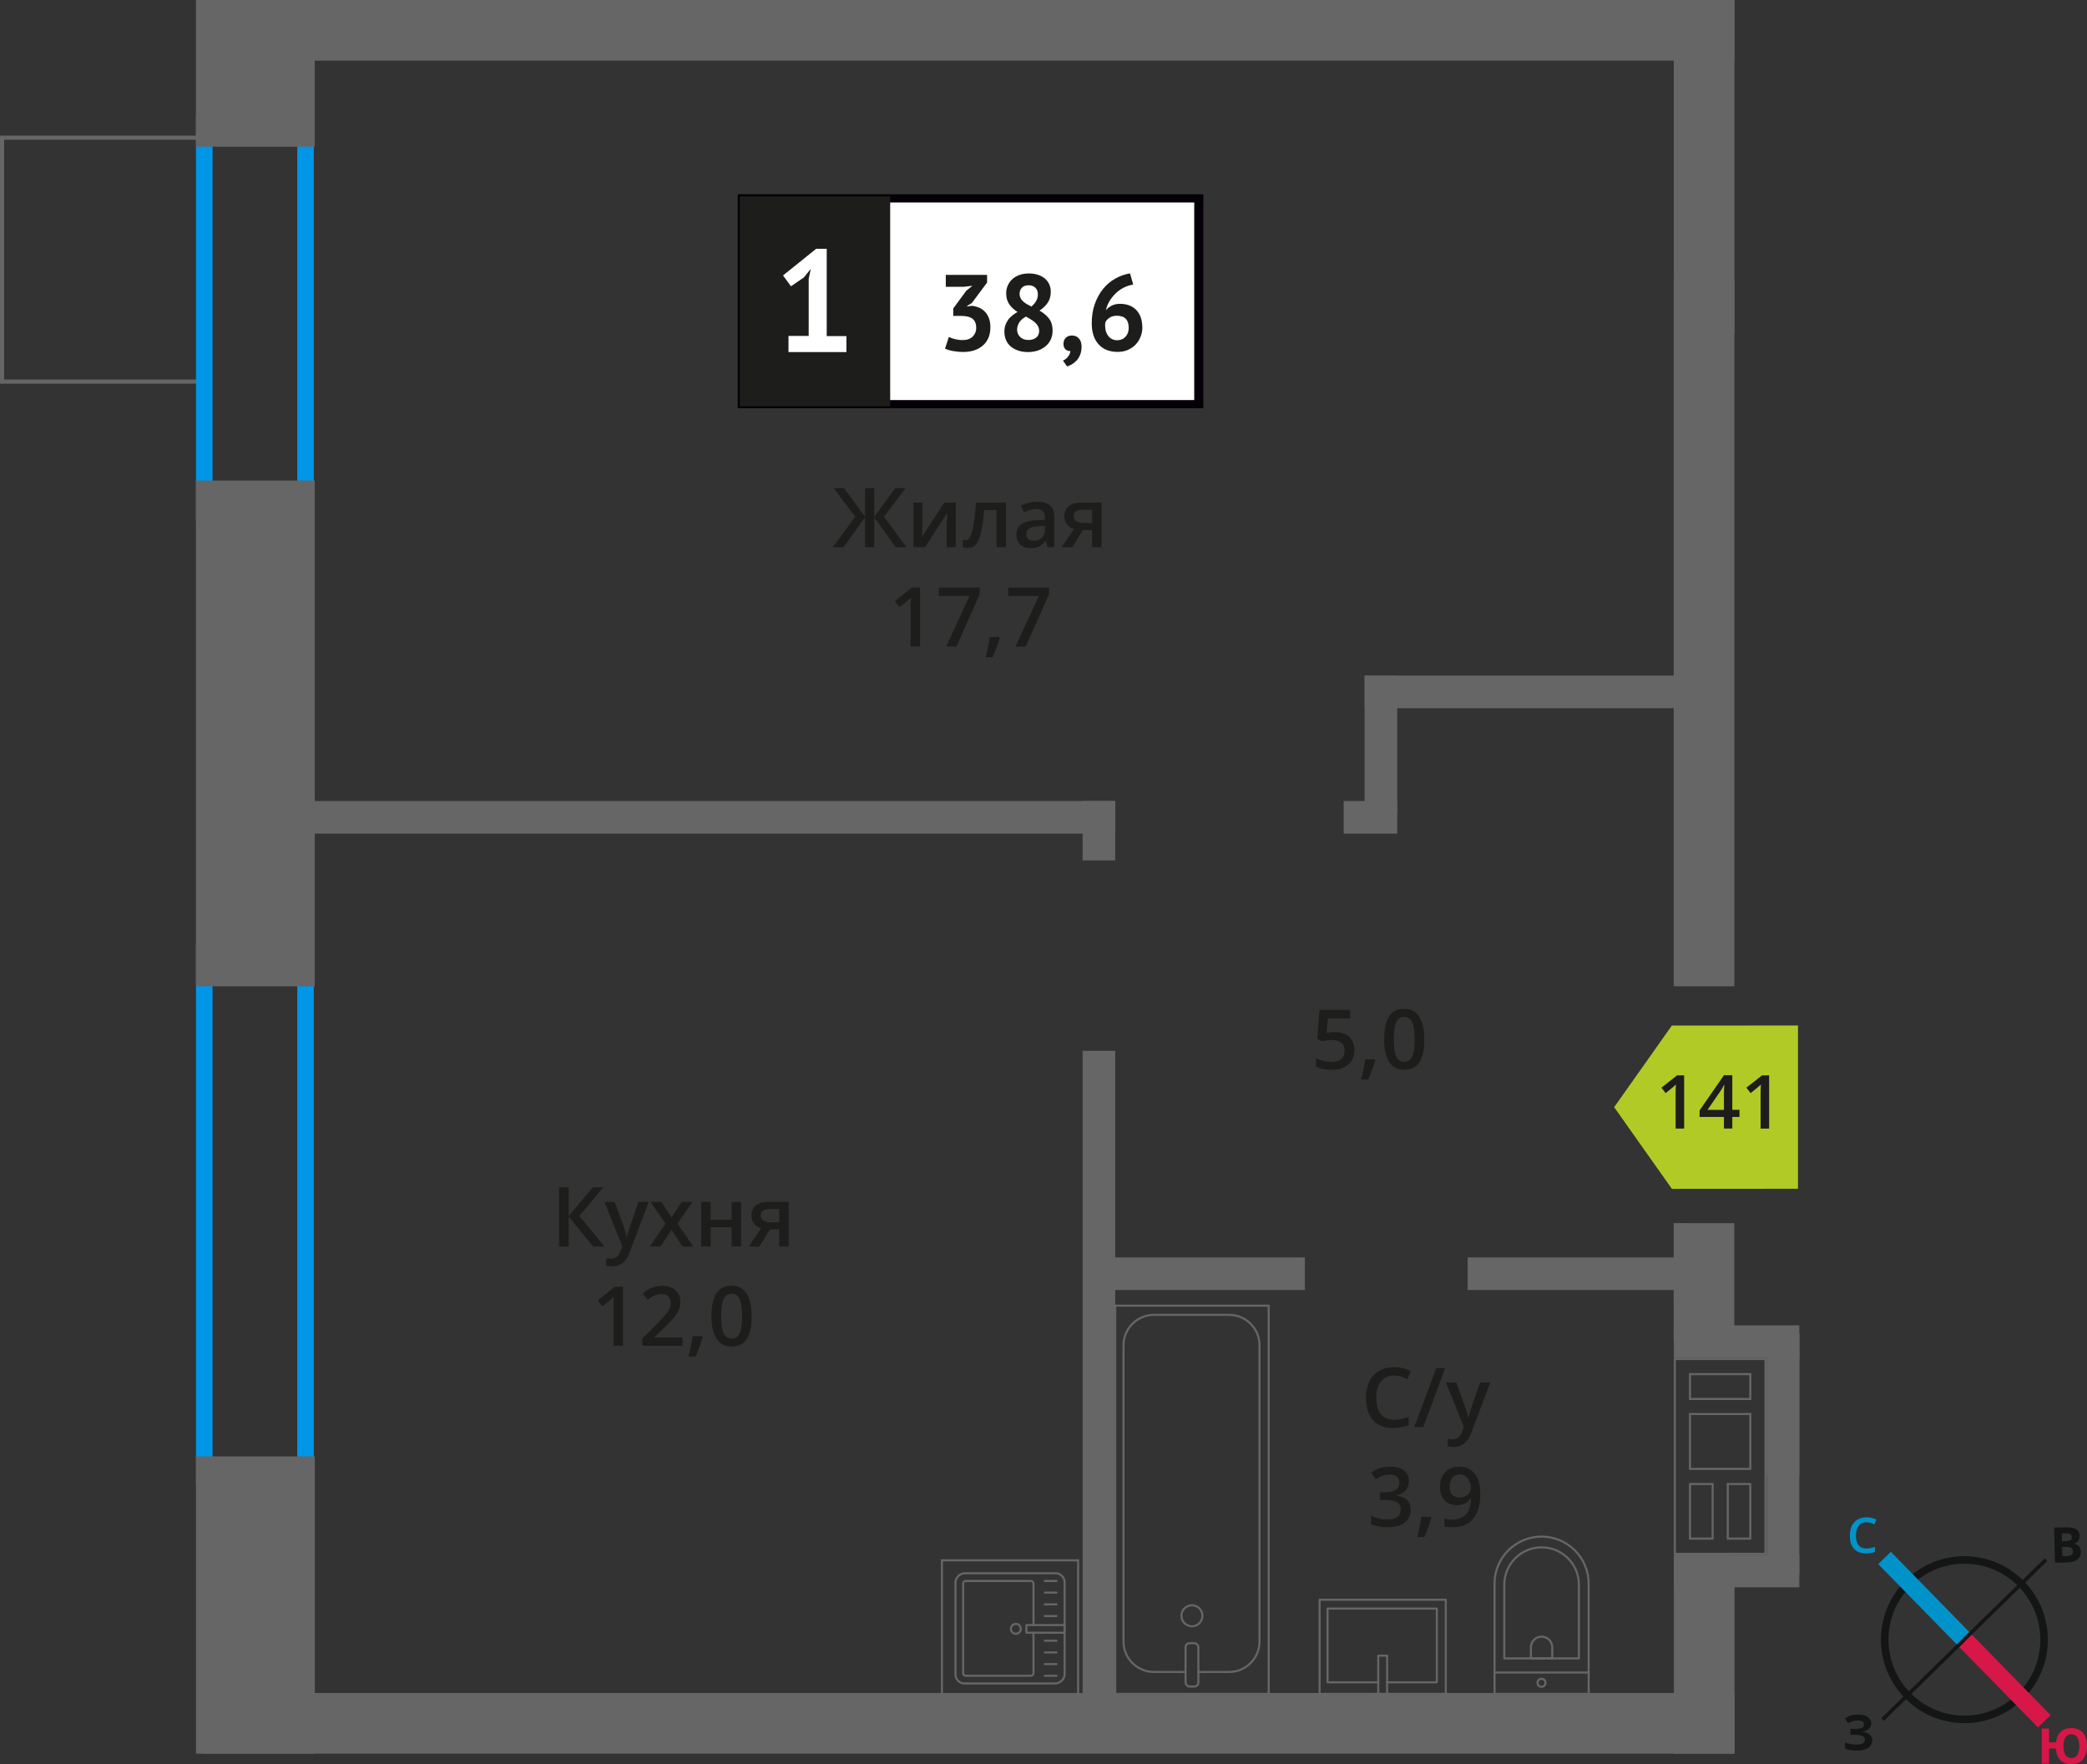 <?xml version="1.0" encoding="UTF-8"?>
<svg xmlns="http://www.w3.org/2000/svg" viewBox="0 0 252.24 213.21">
  <rect x="0" y="0" width="252.24" height="213.21" fill="#333333" stroke="none"/>
  <defs>
    <style>
      .cls-1, .cls-2 {
        stroke: #666;
      }

      .cls-1, .cls-2, .cls-3, .cls-4, .cls-5 {
        fill: none;
      }

      .cls-1, .cls-3, .cls-4, .cls-5 {
        stroke-miterlimit: 10;
      }

      .cls-1, .cls-6 {
        stroke-width: .5px;
      }

      .cls-2 {
        stroke-linecap: round;
        stroke-linejoin: round;
        stroke-width: .25px;
      }

      .cls-3 {
        stroke: #d61747;
      }

      .cls-3, .cls-4 {
        stroke-width: 2.13px;
      }

      .cls-7 {
        fill: #0093ca;
      }

      .cls-7, .cls-8, .cls-9, .cls-10, .cls-11, .cls-12, .cls-13, .cls-14, .cls-15, .cls-16 {
        stroke-width: 0px;
      }

      .cls-8 {
        fill: #666;
      }

      .cls-9 {
        fill: #050007;
      }

      .cls-10 {
        fill: #666;
      }

      .cls-11, .cls-6 {
        fill: #1d1d1b;
      }

      .cls-4 {
        stroke: #0093ca;
      }

      .cls-12 {
        fill: #0096e7;
      }

      .cls-6 {
        stroke: #1d1d1b;
        stroke-miterlimit: 22.93;
      }

      .cls-13 {
        fill: #141515;
      }

      .cls-14 {
        fill: #d61747;
      }

      .cls-5 {
        stroke: #141515;
        stroke-width: .91px;
      }

      .cls-15 {
        fill: #fff;
      }

      .cls-16 {
        fill: #b2ca25;
        fill-rule: evenodd;
      }
    </style>
  </defs>
  <g id="Layer_8" data-name="Layer 8">
    <rect class="cls-1" x="-2.58" y="19.47" width="29.48" height="23.82" transform="translate(-19.22 43.54) rotate(-90)"/>
  </g>
  <g id="window">
    <path class="cls-12" d="M35.93,116.16v61.32h-10.24v-61.32h10.24M37.93,114.16h-14.24v65.32h14.24v-65.32h0Z"/>
    <path class="cls-12" d="M35.93,15.93v44.99h-10.24V15.93h10.24M37.93,13.93h-14.24v48.99h14.24V13.93h0Z"/>
  </g>
  <g id="vent">
    <g>
      <path class="cls-10" d="M202.55,164.37h10.71v1.58h0v3s0,.25,0,.25h0v1.58h0v6.63s0,.25,0,.25h0v1.58h0v6.6s0,.25,0,.25h0v1.58h-10.71v-1.58h0v-6.6s0-.25,0-.25h0v-1.58h0v-6.63s0-.25,0-.25v-1.58h0v-3s0-.25,0-.25v-1.58M211.67,169.2v-3s0-.25,0-.25h-7.29s-.25,0-.25,0v3s0,.25,0,.25h7.29s.25,0,.25,0M211.67,177.65v-6.63s0-.25,0-.25h-7.29s-.25,0-.25,0v6.63s0,.25,0,.25h7.29s.25,0,.25,0M207.12,186.08v-6.6s0-.25,0-.25h-2.74s-.25,0-.25,0v6.6s0,.25,0,.25h2.74s.25,0,.25,0M211.67,186.08v-6.6s0-.25,0-.25h-2.97v6.6s0,.25,0,.25h2.72s.25,0,.25,0M202.3,164.12v2.08s0,0,0,0v2.75h0v2.08s0,0,0,0v6.38h0v2.08h0v6.35h0v2.08h11.21s0-2.08,0-2.08h0v-6.35h0v-2.08h0v-6.38h0v-2.08h0v-2.75h0v-2.08h-11.21ZM211.42,168.95h-7.04s0-2.75,0-2.75h7.04s0,2.75,0,2.75h0ZM211.42,177.4h-7.04s0-6.38,0-6.38h7.04s0,6.38,0,6.38h0ZM206.87,185.83h-2.49s0-6.35,0-6.35h2.49s0,6.35,0,6.35h0ZM211.42,185.83h-2.47s0-6.35,0-6.35h2.47v6.35h0Z"/>
      <rect class="cls-8" x="202.3" y="187.91" width="15.16" height="3.94" transform="translate(419.77 379.75) rotate(-180)"/>
      <rect class="cls-8" x="202.3" y="160.18" width="15.16" height="3.94" transform="translate(419.77 324.3) rotate(-180)"/>
      <rect class="cls-8" x="200.93" y="173.76" width="29.13" height="3.94" transform="translate(39.77 391.22) rotate(-90)"/>
      <rect class="cls-8" x="206.9" y="167.79" width="17.2" height="3.94" transform="translate(45.74 385.26) rotate(-90)"/>
    </g>
  </g>
  <g id="walls">
    <rect class="cls-8" x="24.67" y="0" width="184.97" height="7.33"/>
    <rect class="cls-8" x="24.67" y="204.61" width="184.97" height="7.33"/>
    <g>
      <path class="cls-5" d="M230.7,191.28c3.8-3.73,9.9-3.66,13.61.16,3.71,3.79,3.66,9.9-.16,13.61-3.8,3.73-9.9,3.66-13.61-.16-3.73-3.8-3.66-9.9.16-13.61Z"/>
      <line class="cls-4" x1="227.77" y1="188.29" x2="237.42" y2="198.16"/>
      <line class="cls-3" x1="247.08" y1="208.03" x2="237.42" y2="198.16"/>
      <polygon class="cls-13" points="227.39 207.65 237.26 198 237.57 198.31 227.7 207.97 227.39 207.65"/>
      <rect class="cls-13" x="235.45" y="193.11" width="13.81" height=".44" transform="translate(-66.13 224.16) rotate(-44.29)"/>
      <path class="cls-7" d="M225.58,183.97c-.4,0-.7.15-.93.44-.23.27-.34.67-.34,1.16s.11.91.32,1.18c.23.27.53.4.95.4.19,0,.36-.02.53-.06s.34-.08.51-.13v.59c-.32.13-.7.19-1.12.19-.63,0-1.1-.19-1.43-.57-.34-.36-.49-.91-.49-1.6,0-.44.08-.84.23-1.16.17-.32.4-.59.7-.76.3-.17.67-.27,1.08-.27s.82.1,1.2.27l-.25.59c-.15-.08-.3-.13-.46-.19-.17-.04-.32-.08-.51-.08"/>
      <path class="cls-14" d="M252.24,211.04c0,.69-.17,1.22-.49,1.6-.32.38-.8.57-1.41.57-.55,0-.99-.15-1.31-.48-.32-.32-.51-.8-.55-1.41h-.82v1.83h-.89v-4.24h.89v1.67h.84c.06-.57.25-.99.57-1.29.32-.29.74-.44,1.29-.44.61,0,1.07.19,1.39.57.32.38.49.91.49,1.62M249.39,211.04c0,.46.1.82.25,1.07.17.23.4.36.7.36.65,0,.97-.48.97-1.43,0-.48-.08-.84-.25-1.08-.15-.23-.38-.36-.7-.36s-.55.13-.72.36c-.15.25-.25.61-.25,1.08"/>
      <path class="cls-13" d="M248.27,184.62l1.33-.03c.59-.01,1.03.05,1.3.22.29.16.43.43.44.81,0,.25-.05.46-.16.63-.13.15-.28.27-.47.3v.04c.27.05.46.16.58.31.12.17.2.4.21.66,0,.38-.14.69-.4.9-.28.23-.66.36-1.13.37l-1.6.04-.1-4.24ZM249.22,186.27h.51c.25-.02.42-.06.53-.14.11-.08.15-.19.14-.38,0-.15-.06-.27-.18-.34-.12-.07-.31-.11-.57-.1h-.46s.02.96.02.96ZM249.23,186.97l.03,1.1h.57c.25-.02.44-.06.55-.16.11-.1.17-.25.16-.44,0-.34-.26-.53-.75-.52h-.55Z"/>
      <path class="cls-13" d="M226.16,208.27c0,.27-.1.49-.3.67-.19.19-.44.3-.78.34v.02c.4.04.69.15.89.32.21.17.32.4.32.68,0,.4-.17.7-.48.93-.32.23-.76.34-1.31.34-.63,0-1.12-.08-1.5-.23v-.76c.17.08.4.15.65.21.23.04.46.06.69.06.7,0,1.07-.19,1.07-.61,0-.19-.11-.34-.34-.44-.23-.1-.57-.15-1.03-.15h-.4v-.7h.36c.46,0,.78-.04.99-.11.19-.09.3-.23.3-.44,0-.13-.06-.25-.19-.34-.13-.08-.32-.13-.59-.13-.4,0-.78.11-1.14.34l-.4-.59c.25-.15.49-.29.78-.36.27-.06.57-.1.89-.1.46,0,.84.1,1.1.29.27.19.42.44.42.76"/>
    </g>
  </g>
  <g id="bathroom">
    <g>
      <g>
        <rect class="cls-2" x="134.79" y="157.8" width="18.55" height="46.92"/>
        <rect class="cls-2" x="143.29" y="198.59" width="1.55" height="5.24" rx=".49" ry=".49"/>
        <path class="cls-2" d="M143.29,202.07h-3.82c-2.03,0-3.68-1.65-3.68-3.68v-35.8c0-2.03,1.65-3.68,3.68-3.68h9.08c2.03,0,3.68,1.65,3.68,3.68v35.8c0,2.03-1.65,3.68-3.68,3.68h-3.71"/>
        <circle class="cls-2" cx="144.06" cy="195.28" r="1.27"/>
      </g>
      <g>
        <path class="cls-2" d="M176.81,189.52h13.32c3.14,0,5.69,2.55,5.69,5.69h0c0,3.14-2.55,5.69-5.69,5.69h-13.32v-11.38h0Z" transform="translate(-8.89 381.53) rotate(-90)"/>
        <path class="cls-2" d="M179.6,189.2h8.91c2.49,0,4.51,2.02,4.51,4.51h0c0,2.49-2.02,4.51-4.51,4.51h-8.91v-9.02h0Z" transform="translate(-7.39 380.03) rotate(-90)"/>
        <path class="cls-2" d="M185,197.82h1.34c.71,0,1.29.58,1.29,1.29h0c0,.71-.58,1.29-1.29,1.29h-1.34v-2.58h0Z" transform="translate(-12.79 385.43) rotate(-90)"/>
        <circle class="cls-2" cx="186.31" cy="203.38" r=".48"/>
        <line class="cls-2" x1="180.62" y1="202.14" x2="192.01" y2="202.14"/>
      </g>
      <g>
        <rect class="cls-2" x="161.42" y="191.4" width="11.38" height="15.25" transform="translate(-31.91 366.14) rotate(-90)"/>
        <polyline class="cls-2" points="167.65 204.72 167.65 200.1 166.58 200.1 166.58 204.72"/>
        <polyline class="cls-2" points="167.65 203.32 173.66 203.32 173.66 194.41 160.45 194.41 160.45 203.32 166.58 203.32"/>
      </g>
    </g>
    <g>
      <g>
        <rect class="cls-2" x="115.41" y="190.21" width="13.32" height="13.19" rx="1.09" ry="1.09" transform="translate(318.88 74.73) rotate(90)"/>
        <path class="cls-2" d="M124.91,197.33v4.88c0,.18-.14.32-.32.32h-7.86c-.18,0-.32-.14-.32-.32v-10.82c0-.18.14-.32.32-.32h7.86c.18,0,.32.14.32.32v5.01"/>
        <circle class="cls-2" cx="122.78" cy="196.86" r=".6"/>
        <rect class="cls-2" x="125.9" y="194.56" width=".93" height="4.61" transform="translate(323.22 70.5) rotate(90)"/>
        <line class="cls-2" x1="127.69" y1="191.07" x2="126.28" y2="191.07"/>
        <line class="cls-2" x1="127.69" y1="192.48" x2="126.28" y2="192.48"/>
        <line class="cls-2" x1="127.69" y1="193.9" x2="126.28" y2="193.9"/>
        <line class="cls-2" x1="127.69" y1="195.31" x2="126.28" y2="195.31"/>
        <line class="cls-2" x1="127.69" y1="198.29" x2="126.28" y2="198.29"/>
        <line class="cls-2" x1="127.69" y1="199.71" x2="126.28" y2="199.71"/>
        <line class="cls-2" x1="127.69" y1="201.12" x2="126.28" y2="201.12"/>
        <line class="cls-2" x1="127.69" y1="202.53" x2="126.28" y2="202.53"/>
      </g>
      <path class="cls-10" d="M130.18,188.7v16.21h-16.21v-16.21h16.21M130.43,188.45h-16.71v16.71h16.71v-16.71h0Z"/>
    </g>
  </g>
  <g id="text">
    <g>
      <g>
        <path class="cls-11" d="M103.37,62.45l-2.61-3.45h1.25l2.54,3.46v-3.46h1.11v3.46l2.54-3.46h1.25l-2.61,3.45,2.72,3.69h-1.29l-2.61-3.62v3.62h-1.11v-3.62l-2.61,3.62h-1.3l2.73-3.69Z"/>
        <path class="cls-11" d="M111.49,60.74v2.77c0,.32-.03.8-.08,1.42l2.71-4.19h1.4v5.4h-1.1v-2.72c0-.15,0-.39.03-.73.02-.34.03-.58.05-.73l-2.7,4.18h-1.4v-5.4h1.1Z"/>
        <path class="cls-11" d="M121.6,66.14h-1.16v-4.5h-1.49c-.09,1.16-.21,2.06-.37,2.71-.16.65-.36,1.13-.61,1.43-.25.3-.57.45-.97.45-.25,0-.46-.04-.63-.11v-.9c.12.04.24.07.36.07.33,0,.59-.37.78-1.12.19-.75.34-1.89.45-3.43h3.63v5.4Z"/>
        <path class="cls-11" d="M126.62,66.14l-.23-.75h-.04c-.26.33-.52.55-.79.67-.26.12-.6.18-1.02.18-.53,0-.95-.14-1.24-.43-.3-.29-.45-.69-.45-1.22,0-.56.21-.98.62-1.26s1.04-.44,1.89-.46l.93-.03v-.29c0-.34-.08-.6-.24-.77-.16-.17-.41-.26-.75-.26-.28,0-.54.04-.8.12s-.5.18-.73.29l-.37-.82c.29-.15.61-.27.96-.35.35-.08.68-.12.99-.12.69,0,1.21.15,1.55.45.35.3.53.77.53,1.41v3.64h-.82ZM124.91,65.36c.42,0,.75-.12,1-.35.25-.23.38-.56.38-.98v-.47l-.69.03c-.54.02-.93.11-1.18.27-.25.16-.37.41-.37.74,0,.24.07.43.21.56.14.13.36.2.64.2Z"/>
        <path class="cls-11" d="M129.59,66.14h-1.28l1.5-2.21c-.36-.1-.65-.29-.86-.56-.21-.27-.31-.6-.31-1,0-.51.18-.91.55-1.2.36-.29.86-.43,1.49-.43h2.46v5.4h-1.15v-2.08h-1.09l-1.31,2.08ZM129.76,62.38c0,.28.1.48.32.62.21.14.49.21.85.21h1.07v-1.6h-1.25c-.31,0-.55.07-.72.2-.17.13-.26.32-.26.57Z"/>
        <path class="cls-11" d="M111.21,78.14h-1.15v-4.61c0-.55.01-.99.04-1.31-.08.08-.17.16-.28.26-.11.09-.47.39-1.1.9l-.58-.73,2.1-1.65h.96v7.14Z"/>
        <path class="cls-11" d="M114.36,78.14l2.82-6.12h-3.71v-1.01h4.94v.8l-2.81,6.33h-1.24Z"/>
        <path class="cls-11" d="M120.83,77.09c-.16.61-.44,1.39-.86,2.34h-.84c.22-.88.39-1.7.5-2.45h1.13l.07.11Z"/>
        <path class="cls-11" d="M122.74,78.14l2.82-6.12h-3.71v-1.01h4.94v.8l-2.81,6.33h-1.24Z"/>
      </g>
      <g>
        <rect class="cls-15" x="89.66" y="23.98" width="54.7" height="24.87"/>
        <path class="cls-9" d="M144.35,24.47h-54.1v23.88h54.1v-23.88ZM89.71,23.48h55.73v25.86h-56.28v-25.86h.55Z"/>
        <rect class="cls-6" x="89.66" y="23.98" width="17.68" height="24.87"/>
        <g>
          <path class="cls-11" d="M116.34,41.1c.54,0,.95-.14,1.23-.43.28-.29.42-.63.42-1.04,0-.49-.15-.86-.44-1.1-.3-.23-.76-.35-1.4-.35h-.94v-.9l1.58-2.15.74-.59-1.03.12h-2.19v-1.44h4.99v.93l-1.84,2.47-.57.35v.07l.55-.08c.3.03.59.1.87.21.27.11.51.28.72.49s.37.48.49.79c.12.31.18.68.18,1.08,0,.51-.08.96-.25,1.33-.17.37-.4.69-.71.94s-.65.44-1.05.56c-.4.12-.83.18-1.29.18-.38,0-.78-.04-1.19-.11-.41-.07-.74-.17-.99-.3l.46-1.41c.23.11.48.21.75.27.27.07.58.11.92.11Z"/>
          <path class="cls-11" d="M121.39,40.12c0-.3.04-.58.12-.81.08-.24.19-.46.33-.65.14-.2.31-.37.51-.53s.41-.3.63-.43c-.43-.27-.76-.58-1-.93-.24-.35-.37-.79-.37-1.31,0-.34.06-.66.19-.95.13-.29.31-.55.55-.77.24-.22.53-.39.87-.51s.72-.18,1.15-.18c.39,0,.75.05,1.07.16.32.1.6.25.83.44s.41.42.54.7c.13.28.19.58.19.91,0,.51-.12.95-.35,1.3-.23.36-.57.68-1.01.98.52.3.92.64,1.18,1.01.27.37.4.84.4,1.41,0,.39-.07.75-.22,1.06-.14.32-.35.59-.61.81-.26.23-.57.4-.94.53-.37.12-.77.19-1.2.19s-.83-.06-1.18-.18c-.35-.12-.65-.28-.9-.49s-.44-.46-.57-.76c-.13-.29-.2-.62-.2-.99ZM125.59,39.96c0-.2-.05-.38-.14-.55-.1-.17-.22-.32-.37-.45-.15-.13-.32-.26-.51-.37s-.38-.22-.57-.33c-.41.23-.69.49-.84.76-.15.27-.23.54-.23.81,0,.35.12.65.36.89s.57.37,1,.37c.39,0,.71-.1.95-.29s.36-.48.36-.86ZM123.23,35.48c0,.21.04.39.12.55.08.16.18.29.32.41.13.12.29.23.46.33.17.1.35.19.53.28.52-.44.78-.93.78-1.46,0-.37-.11-.64-.32-.83-.21-.19-.47-.28-.78-.28-.38,0-.66.1-.84.3-.18.2-.27.44-.27.71Z"/>
          <path class="cls-11" d="M128.54,41.52c0-.3.1-.53.29-.71s.44-.26.72-.26c.37,0,.65.12.86.37.21.24.31.57.31.97s-.06.73-.18,1.01c-.12.28-.27.52-.45.7-.18.19-.37.34-.57.45-.2.11-.39.19-.55.24l-.5-.71c.23-.1.44-.25.61-.47.17-.22.27-.45.29-.69-.2.03-.39-.04-.57-.18-.18-.15-.27-.39-.27-.72Z"/>
          <path class="cls-11" d="M138.07,39.52c0,.43-.07.82-.22,1.19s-.35.68-.61.95c-.26.27-.58.48-.95.64-.37.16-.78.23-1.22.23s-.87-.07-1.25-.21c-.38-.14-.71-.36-.99-.65-.28-.29-.5-.65-.65-1.08s-.23-.94-.23-1.51c0-.86.12-1.64.37-2.34.25-.7.58-1.3,1-1.82.42-.52.91-.94,1.48-1.25.56-.32,1.16-.53,1.78-.63l.38,1.35c-.44.07-.83.21-1.2.4-.37.2-.69.44-.97.72-.28.28-.52.59-.72.93-.2.35-.33.7-.41,1.06.17-.22.4-.4.68-.55s.63-.23,1.04-.23c.39,0,.75.06,1.08.18.33.12.61.3.85.54.23.24.42.53.55.88s.2.75.2,1.2ZM136.42,39.62c0-.97-.48-1.46-1.44-1.46-.35,0-.64.08-.88.24-.24.16-.41.34-.5.55-.02.1-.03.18-.03.25v.21c0,.21.03.42.09.62.06.2.15.39.27.55.12.16.27.29.45.39.18.1.4.15.65.15.41,0,.74-.14,1-.42.26-.28.39-.63.39-1.07Z"/>
        </g>
        <path class="cls-15" d="M95.3,40.6h2.44v-6.92l.26-1.19-.84,1.04-1.56,1.07-.96-1.31,4-3.22h1.28v10.55h2.38v1.93h-7v-1.93Z"/>
      </g>
    </g>
    <g>
      <path class="cls-11" d="M168.5,166.24c-.67,0-1.2.24-1.58.71-.38.48-.58,1.13-.58,1.97s.18,1.54.55,1.99c.37.45.9.67,1.6.67.3,0,.6-.03.88-.09s.58-.14.88-.23v1c-.56.21-1.19.32-1.9.32-1.04,0-1.85-.32-2.41-.95s-.84-1.54-.84-2.72c0-.74.14-1.39.41-1.95.27-.56.67-.98,1.18-1.28.51-.3,1.12-.44,1.81-.44.73,0,1.4.15,2.02.46l-.42.97c-.24-.11-.5-.21-.76-.3-.27-.09-.55-.13-.85-.13Z"/>
      <path class="cls-11" d="M174.67,165.34l-2.66,7.14h-1.08l2.66-7.14h1.08Z"/>
      <path class="cls-11" d="M174.76,167.08h1.25l1.1,3.06c.17.44.28.85.33,1.23h.04c.03-.18.08-.4.16-.65s.49-1.47,1.24-3.64h1.24l-2.31,6.12c-.42,1.12-1.12,1.68-2.1,1.68-.25,0-.5-.03-.74-.08v-.91c.17.04.37.06.59.06.55,0,.94-.32,1.17-.96l.2-.51-2.17-5.4Z"/>
      <path class="cls-11" d="M170.29,178.98c0,.45-.13.83-.4,1.13s-.63.5-1.11.61v.04c.57.07,1,.25,1.29.54s.43.66.43,1.13c0,.69-.24,1.22-.73,1.59s-1.17.56-2.07.56c-.79,0-1.46-.13-2-.38v-1.02c.3.15.62.27.96.35.34.08.66.12.98.12.55,0,.97-.1,1.24-.31s.41-.52.41-.95c0-.38-.15-.66-.45-.84-.3-.18-.78-.27-1.43-.27h-.62v-.93h.63c1.14,0,1.71-.39,1.71-1.18,0-.31-.1-.54-.3-.71s-.49-.25-.88-.25c-.27,0-.53.04-.78.12s-.55.23-.89.45l-.56-.8c.65-.48,1.41-.72,2.28-.72.72,0,1.28.15,1.68.46.4.31.61.74.61,1.28Z"/>
      <path class="cls-11" d="M173,183.43c-.16.61-.44,1.38-.86,2.34h-.84c.22-.88.39-1.7.5-2.45h1.13l.07.11Z"/>
      <path class="cls-11" d="M178.92,180.39c0,1.41-.28,2.46-.85,3.15s-1.42,1.04-2.56,1.04c-.43,0-.74-.03-.93-.08v-.96c.29.08.58.12.87.12.77,0,1.35-.21,1.73-.62.38-.42.59-1.07.62-1.96h-.06c-.19.29-.42.5-.7.63-.27.13-.59.2-.96.2-.63,0-1.13-.2-1.49-.59-.36-.39-.54-.93-.54-1.62,0-.75.21-1.34.63-1.78.42-.44.99-.66,1.71-.66.51,0,.95.12,1.33.37.38.25.67.61.87,1.08s.31,1.03.31,1.69ZM176.43,178.2c-.4,0-.7.13-.91.39s-.32.62-.32,1.09c0,.41.1.73.3.96.2.23.5.35.9.35s.71-.12.98-.35c.26-.23.4-.5.4-.81,0-.29-.06-.56-.17-.81-.11-.25-.27-.45-.47-.6s-.43-.22-.69-.22Z"/>
    </g>
    <g>
      <path class="cls-11" d="M161.35,124.74c.72,0,1.29.19,1.71.57s.63.9.63,1.56c0,.76-.24,1.36-.72,1.78-.48.43-1.15.64-2.03.64-.8,0-1.42-.13-1.88-.38v-1.04c.26.15.57.27.91.35.34.08.66.12.95.12.52,0,.91-.12,1.18-.35.27-.23.41-.57.41-1.02,0-.85-.54-1.28-1.63-1.28-.15,0-.34.02-.57.05s-.42.07-.59.1l-.51-.3.27-3.49h3.71v1.02h-2.7l-.16,1.77c.11-.02.25-.04.42-.07.17-.03.37-.04.6-.04Z"/>
      <path class="cls-11" d="M166.21,128.14c-.16.61-.44,1.38-.86,2.34h-.84c.22-.88.39-1.7.5-2.45h1.13l.07.11Z"/>
      <path class="cls-11" d="M172.15,125.62c0,1.24-.2,2.16-.6,2.76-.4.6-1.01.9-1.83.9s-1.4-.31-1.81-.93c-.41-.62-.62-1.53-.62-2.73s.2-2.19.6-2.79c.4-.6,1.01-.9,1.82-.9s1.4.31,1.81.94.62,1.54.62,2.74ZM168.46,125.62c0,.97.1,1.67.3,2.08.2.42.52.62.96.62s.76-.21.96-.63c.2-.42.3-1.11.3-2.07s-.1-1.65-.3-2.08c-.2-.43-.53-.64-.96-.64s-.76.21-.96.63c-.2.42-.3,1.12-.3,2.09Z"/>
    </g>
    <g>
      <path class="cls-11" d="M73.05,150.65h-1.37l-2.94-3.62v3.62h-1.17v-7.14h1.17v3.46l2.89-3.46h1.28l-2.88,3.45,3.02,3.69Z"/>
      <path class="cls-11" d="M73.05,145.25h1.25l1.1,3.06c.17.44.28.85.33,1.23h.04c.03-.18.08-.4.16-.65.08-.26.49-1.47,1.24-3.64h1.24l-2.31,6.12c-.42,1.12-1.12,1.68-2.1,1.68-.25,0-.5-.03-.74-.08v-.91c.17.04.37.06.59.06.55,0,.94-.32,1.17-.96l.2-.51-2.17-5.4Z"/>
      <path class="cls-11" d="M80.43,147.89l-1.81-2.64h1.31l1.23,1.89,1.24-1.89h1.3l-1.82,2.64,1.91,2.76h-1.3l-1.33-2.02-1.33,2.02h-1.3l1.9-2.76Z"/>
      <path class="cls-11" d="M85.89,145.25v2.17h2.54v-2.17h1.15v5.4h-1.15v-2.33h-2.54v2.33h-1.15v-5.4h1.15Z"/>
      <path class="cls-11" d="M91.77,150.65h-1.28l1.5-2.21c-.36-.1-.65-.29-.86-.56-.21-.27-.31-.6-.31-1,0-.51.18-.91.55-1.2.36-.29.86-.43,1.49-.43h2.46v5.4h-1.15v-2.08h-1.09l-1.31,2.08ZM91.94,146.89c0,.28.1.48.32.62.21.14.49.21.85.21h1.07v-1.6h-1.25c-.31,0-.55.07-.72.2-.17.13-.26.32-.26.57Z"/>
      <path class="cls-11" d="M75.3,162.65h-1.15v-4.61c0-.55.01-.99.04-1.31-.08.08-.17.16-.28.26-.11.09-.47.39-1.1.9l-.58-.73,2.1-1.65h.96v7.14Z"/>
      <path class="cls-11" d="M82.47,162.65h-4.84v-.87l1.84-1.85c.54-.56.9-.95,1.08-1.18.18-.23.31-.45.39-.66s.12-.42.12-.66c0-.32-.1-.58-.29-.76-.19-.19-.46-.28-.8-.28-.27,0-.54.05-.79.15-.25.1-.55.28-.89.55l-.62-.76c.4-.34.78-.57,1.16-.71s.77-.21,1.2-.21c.66,0,1.2.17,1.6.52.4.35.6.81.6,1.4,0,.32-.06.63-.17.92-.12.29-.29.59-.53.9-.24.31-.64.72-1.19,1.25l-1.24,1.2v.05h3.39v1.01Z"/>
      <path class="cls-11" d="M84.92,161.6c-.16.61-.44,1.39-.86,2.34h-.84c.22-.88.39-1.7.5-2.45h1.13l.07.11Z"/>
      <path class="cls-11" d="M90.85,159.08c0,1.24-.2,2.16-.6,2.76-.4.6-1.01.9-1.83.9s-1.4-.31-1.81-.93-.62-1.53-.62-2.73.2-2.19.6-2.79c.4-.6,1.01-.9,1.82-.9s1.4.31,1.81.94.62,1.54.62,2.74ZM87.17,159.08c0,.97.1,1.67.3,2.08.2.42.52.62.96.62s.76-.21.96-.63c.2-.42.3-1.12.3-2.08s-.1-1.65-.3-2.08c-.2-.43-.53-.64-.96-.64s-.76.21-.96.63c-.2.42-.3,1.12-.3,2.09Z"/>
    </g>
    <g>
      <polygon class="cls-16" points="202.06 143.68 202.06 143.67 198.58 138.75 195.09 133.81 198.58 128.88 202.06 123.95 202.06 123.95 202.06 123.95 217.31 123.94 217.31 143.67 202.07 143.68 202.06 143.68"/>
      <g>
        <path class="cls-11" d="M203.55,136.4h-1.03v-4.15c0-.5.01-.89.04-1.18-.07.07-.15.15-.25.23-.1.09-.43.36-.99.81l-.52-.65,1.89-1.49h.86v6.42Z"/>
        <path class="cls-11" d="M210.24,134.99h-.87v1.4h-1.01v-1.4h-2.94v-.79l2.94-4.25h1.01v4.18h.87v.86ZM208.36,134.14v-1.61c0-.57.01-1.04.04-1.41h-.04c-.08.19-.21.43-.39.7l-1.6,2.32h1.97Z"/>
        <path class="cls-11" d="M213.82,136.4h-1.03v-4.15c0-.5.01-.89.04-1.18-.07.07-.15.15-.25.23-.1.09-.43.36-.99.81l-.52-.65,1.89-1.49h.86v6.43Z"/>
      </g>
    </g>
  </g>
  <g id="Layer_7" data-name="Layer 7">
    <rect class="cls-8" x="22" y="1.68" width="17.73" height="14.36" transform="translate(22 39.73) rotate(-90)"/>
    <rect class="cls-8" x=".31" y="81.46" width="61.12" height="14.36" transform="translate(-57.78 119.51) rotate(-90)"/>
    <rect class="cls-8" x="12.9" y="186.8" width="35.93" height="14.36" transform="translate(-163.11 224.85) rotate(-90)"/>
    <rect class="cls-8" x="164.94" y="81.66" width="40.25" height="3.94" transform="translate(370.13 167.25) rotate(180)"/>
    <rect class="cls-8" x="177.39" y="151.98" width="27.81" height="3.94" transform="translate(382.58 307.89) rotate(180)"/>
    <rect class="cls-8" x="133.93" y="151.98" width="23.78" height="3.94" transform="translate(291.64 307.89) rotate(180)"/>
    <rect class="cls-8" x="158.57" y="88.03" width="16.68" height="3.94" transform="translate(256.9 -76.91) rotate(90)"/>
    <rect class="cls-8" x="129.23" y="98.43" width="7.18" height="3.94" transform="translate(233.22 -32.42) rotate(90)"/>
    <rect class="cls-8" x="93.14" y="164.72" width="79.37" height="3.94" transform="translate(299.51 33.86) rotate(90)"/>
    <rect class="cls-8" x="36.26" y="96.81" width="98.53" height="3.94" transform="translate(171.05 197.56) rotate(180)"/>
    <rect class="cls-8" x="162.41" y="96.81" width="6.47" height="3.94" transform="translate(331.28 197.56) rotate(180)"/>
    <rect class="cls-8" x="185.81" y="16.47" width="40.28" height="7.33" transform="translate(226.1 -185.81) rotate(90)"/>
    <rect class="cls-8" x="163.24" y="72.82" width="85.43" height="7.33" transform="translate(282.44 -129.47) rotate(90)"/>
    <rect class="cls-8" x="198.76" y="151.35" width="14.39" height="7.33" transform="translate(361 -50.91) rotate(90.01)"/>
    <rect class="cls-8" x="193.94" y="196.26" width="24.03" height="7.33" transform="translate(405.9 -6.02) rotate(90)"/>
  </g>
</svg>